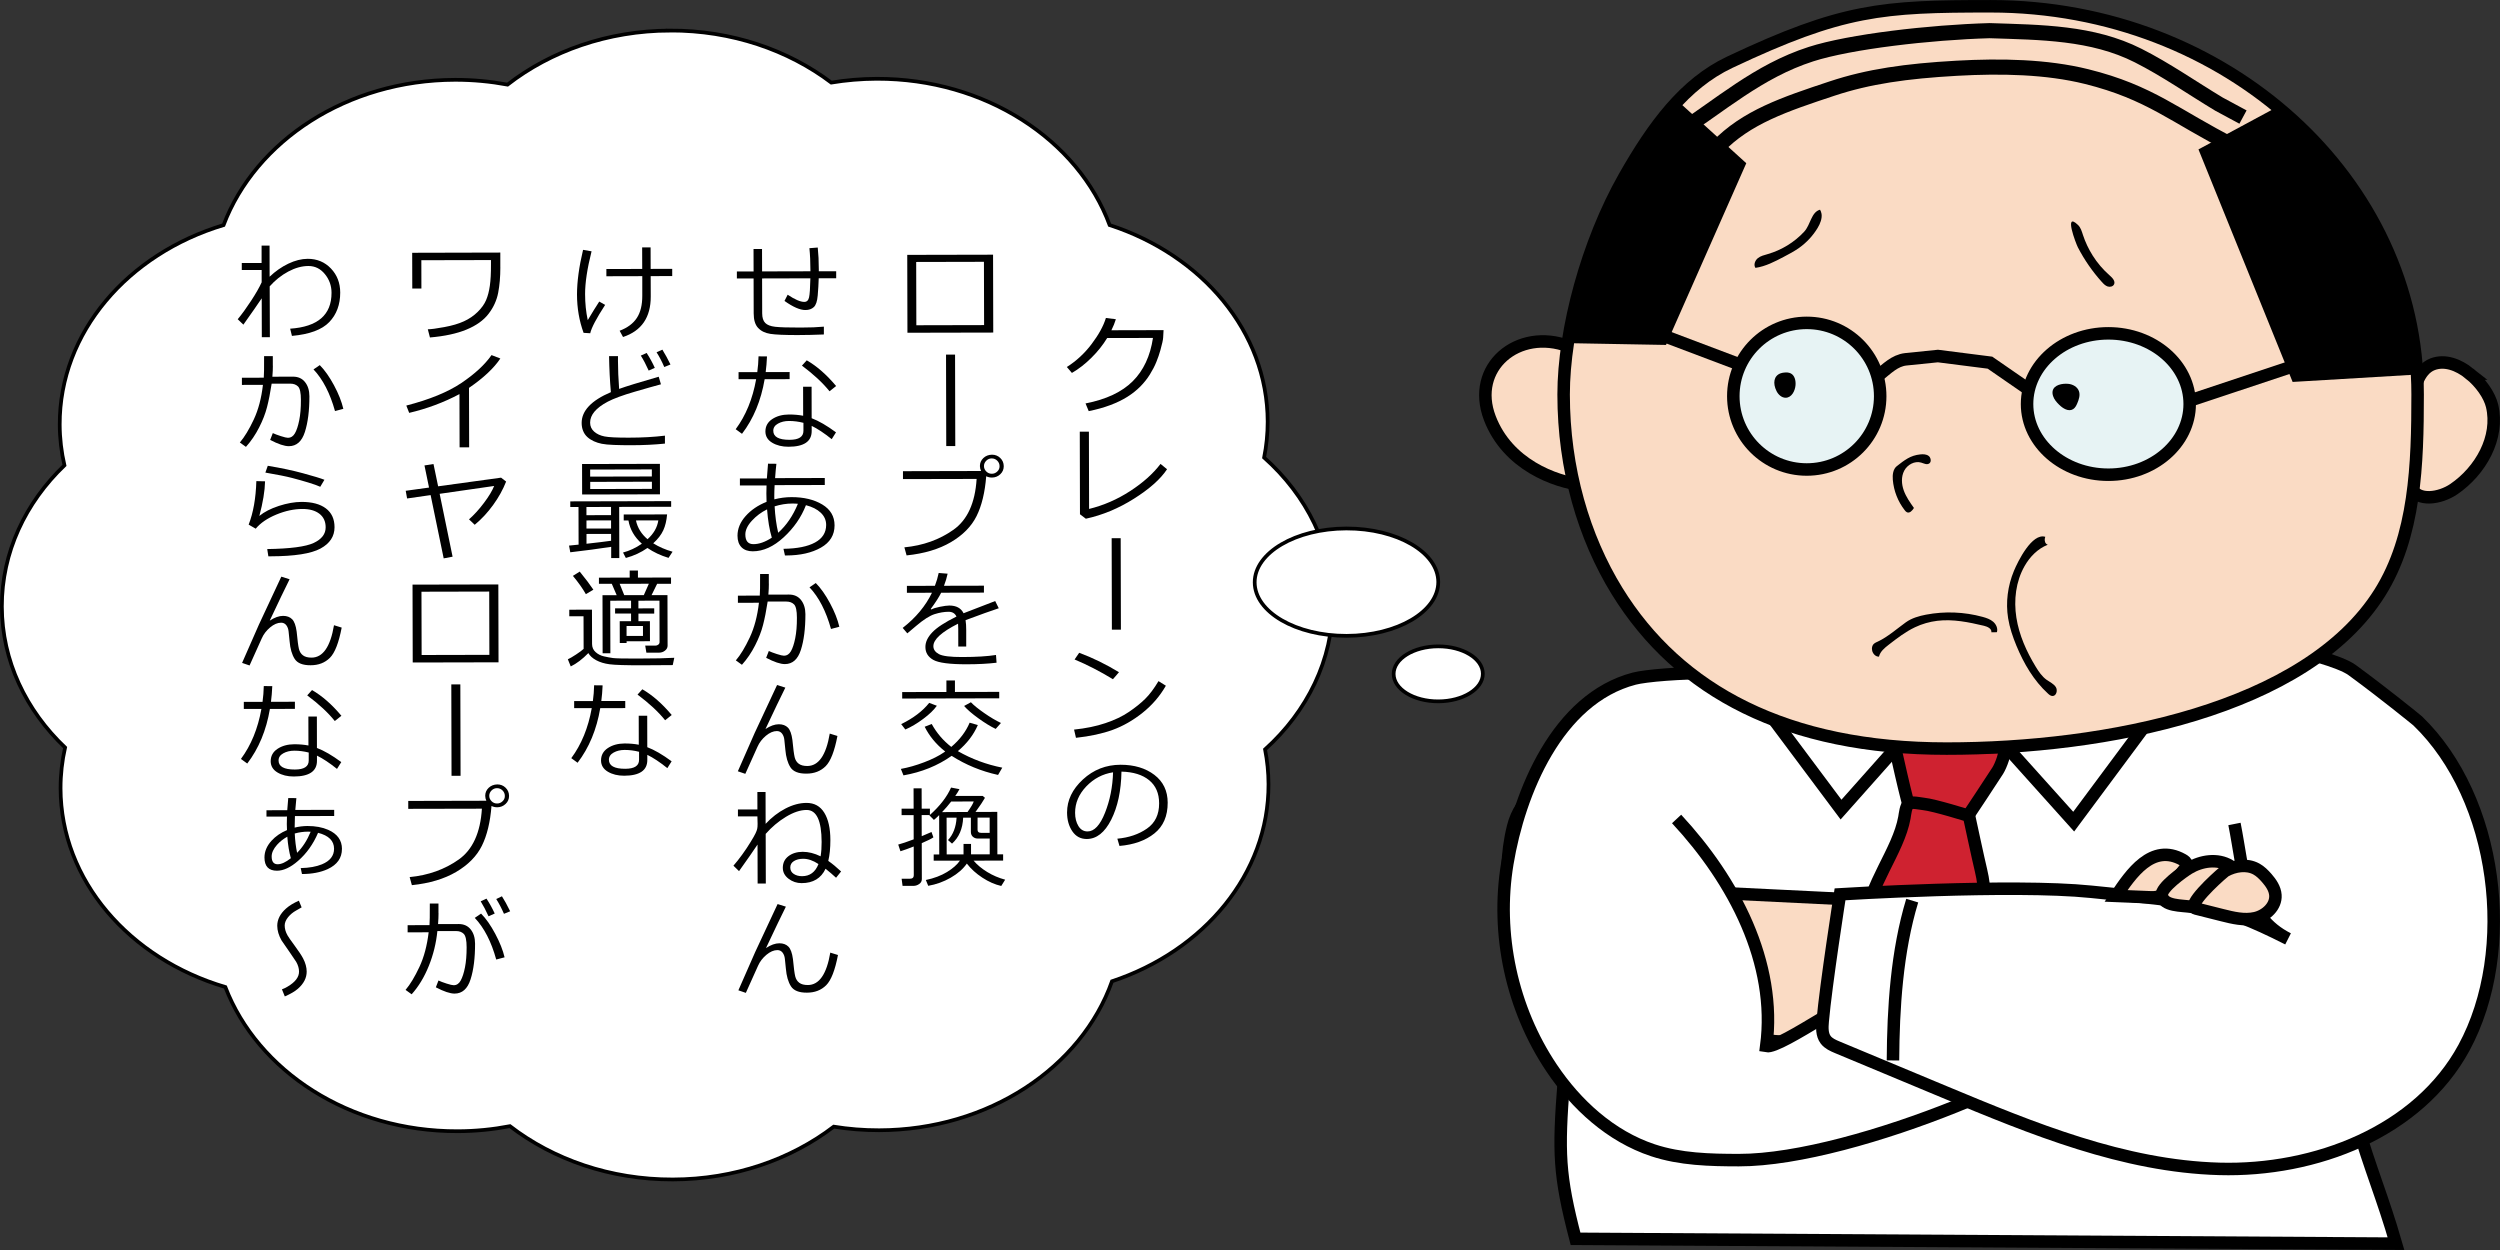 <?xml version="1.0" encoding="UTF-8"?>
<svg id="_レイヤー_2" data-name="レイヤー 2" xmlns="http://www.w3.org/2000/svg" viewBox="0 0 800 400">
  <rect x="0" y="0" width="800" height="400" fill="#333333" stroke="none"/>
  <defs>
    <style>
      .cls-1, .cls-2, .cls-3, .cls-4, .cls-5, .cls-6, .cls-7, .cls-8 {
        stroke: #000;
        stroke-miterlimit: 10;
      }

      .cls-1, .cls-2, .cls-4, .cls-5, .cls-7, .cls-8 {
        stroke-width: 4px;
      }

      .cls-1, .cls-2, .cls-6, .cls-9, .cls-7, .cls-8 {
        fill-rule: evenodd;
      }

      .cls-1, .cls-6 {
        fill: none;
      }

      .cls-2 {
        fill: #fadbc4;
      }

      .cls-3 {
        stroke-width: 1.19px;
      }

      .cls-3, .cls-7 {
        fill: #fff;
      }

      .cls-5 {
        fill: #e7f3f4;
      }

      .cls-6 {
        stroke-width: 4.84px;
      }

      .cls-8 {
        fill: #cf2230;
      }
    </style>
  </defs>
  <g id="_レイヤー_1-2" data-name="レイヤー 1">
    <g>
      <path class="cls-3" d="M214.43,9.77c19.75-.05,37.8,6.25,51.58,16.66,4.7-.78,9.55-1.2,14.52-1.22,34.89-.08,64.47,19.59,74.55,46.81,29.49,9.57,50.5,34.1,50.57,62.91,0,3.92-.39,7.76-1.13,11.49,13.55,12.09,21.91,28.53,21.96,46.68.04,18.11-8.21,34.57-21.66,46.71.7,3.62,1.09,7.33,1.1,11.12.07,28.75-20.74,53.33-50.08,63.08-9.77,27.53-39.42,47.59-74.52,47.67-4.96.01-9.81-.39-14.52-1.15-13.73,10.47-31.74,16.86-51.5,16.9-20.01.05-38.27-6.41-52.11-17.06-5.41,1.04-11.02,1.61-16.79,1.62-34.6.08-63.97-19.27-74.29-46.14-30.62-9.06-52.66-34.07-52.73-63.58-.01-4.47.5-8.84,1.45-13.06C8.3,227.29.64,211.48.6,194.11c-.04-17.37,7.54-33.22,20.02-45.2-.97-4.22-1.5-8.59-1.51-13.06-.07-29.51,21.85-54.62,52.43-63.82,10.19-26.92,39.47-46.41,74.07-46.49,5.77-.01,11.38.53,16.8,1.54,13.79-10.71,32.02-17.25,52.03-17.3Z"/>
      <ellipse class="cls-3" cx="430.88" cy="186.27" rx="29.37" ry="17.18" transform="translate(-.43 1) rotate(-.13)"/>
      <ellipse class="cls-3" cx="460.25" cy="215.6" rx="14.27" ry="8.8" transform="translate(-.5 1.08) rotate(-.13)"/>
      <g>
        <path d="M357.07,102.17c-.33,1.09-.8,2.26-1.42,3.51l16.69-.04-.13,2.38c-.03.68-.32,2.01-.87,3.99-.35,1.27-.79,2.54-1.31,3.82-.52,1.28-1.2,2.6-2.05,3.97-.85,1.37-1.87,2.66-3.06,3.87-1.2,1.21-2.59,2.32-4.18,3.32-1.59,1-3.43,1.89-5.53,2.67-2.09.78-4.36,1.41-6.82,1.9l-1.02-2.46c6.62-1.29,11.65-3.66,15.1-7.1,3.45-3.44,5.61-8.06,6.48-13.86l-14.66.03c-1.35,2.22-3.02,4.32-5.02,6.3-2,1.99-4.08,3.61-6.26,4.87l-1.62-1.9c3.03-1.92,5.68-4.37,7.93-7.35s3.78-5.76,4.57-8.34l3.17.4Z"/>
        <path d="M373.46,150.15c-2.11,3.18-5.65,6.32-10.6,9.44-4.95,3.12-10.08,5.25-15.39,6.4l-1.88-1.43-.06-26.42h2.92s.06,24.72.06,24.72c4.63-1.14,9.01-3.04,13.12-5.71,4.12-2.67,7.36-5.57,9.74-8.7l2.09,1.71Z"/>
        <path d="M358.62,172.23l.07,29.26h-2.89s-.07-29.26-.07-29.26h2.89Z"/>
        <path d="M373.09,219.41c-1.92,3.35-4.41,6.24-7.48,8.69-3.07,2.44-6.26,4.26-9.58,5.47-3.32,1.2-7.22,2.04-11.72,2.53l-.61-2.63c3.74-.39,7.09-1.07,10.04-2.07,2.96-.99,5.46-2.19,7.52-3.59,2.06-1.4,3.79-2.79,5.19-4.17,1.41-1.38,2.83-3.27,4.27-5.68l2.36,1.47ZM358.08,215.1l-1.94,2.25c-4.1-2.5-8.19-4.61-12.27-6.32l1.47-2.14c4.29,1.59,8.54,3.66,12.73,6.22Z"/>
        <path d="M358.23,270.69l-.68-2.31c3.69-.34,6.85-1.41,9.46-3.22,2.62-1.81,3.92-4.5,3.91-8.09,0-3.19-1.07-5.66-3.19-7.4-2.12-1.74-5.07-2.66-8.86-2.75-.11,6.14-1.21,11.26-3.28,15.38-2.08,4.11-4.69,6.17-7.83,6.18-1.95,0-3.49-.82-4.61-2.46-1.12-1.65-1.69-3.66-1.69-6.03,0-3.91,1.68-7.43,5.07-10.56,3.39-3.13,7.4-4.7,12.05-4.71,4.37,0,7.97,1.07,10.81,3.23,2.84,2.17,4.26,5.13,4.27,8.9.01,4.29-1.41,7.57-4.26,9.85-2.85,2.28-6.58,3.61-11.17,4ZM356.18,247.14c-3.33.51-6.18,2.01-8.57,4.51-2.39,2.5-3.58,5.32-3.58,8.45,0,1.67.36,3.08,1.06,4.23s1.68,1.73,2.93,1.73c2.14,0,4.01-2,5.59-5.99,1.58-3.99,2.44-8.3,2.57-12.94Z"/>
        <path d="M317.84,106.42l-27.46.06-.06-24.92,27.46-.06.06,24.92ZM314.91,104.03l-.05-20.25-21.68.05.05,20.25,21.68-.05Z"/>
        <path d="M305.62,113.48l.07,29.26h-2.89s-.07-29.26-.07-29.26h2.89Z"/>
        <path d="M315.59,152.39c-.41,5.19-1.44,9.44-3.09,12.76-1.65,3.31-4.39,6.09-8.21,8.34-3.83,2.25-8.55,3.66-14.18,4.24l-.71-2.58c6-.58,11.23-2.46,15.7-5.62,4.47-3.16,6.94-8.58,7.42-16.27l-23.57.05v-2.53s24.99-.06,24.99-.06c-.23-.47-.35-1-.37-1.59,0-1,.37-1.85,1.1-2.55.74-.7,1.66-1.06,2.76-1.08,1.03,0,1.91.34,2.64,1.04.73.69,1.11,1.57,1.13,2.63,0,1.02-.36,1.87-1.09,2.57s-1.62,1.06-2.66,1.08c-.69,0-1.31-.14-1.86-.42ZM317.38,151.6c.67,0,1.25-.24,1.74-.71.5-.47.75-1.04.74-1.71,0-.68-.25-1.27-.74-1.76-.49-.49-1.08-.73-1.77-.73-.67,0-1.24.24-1.74.73-.49.49-.74,1.06-.74,1.72,0,.66.25,1.24.74,1.73.49.49,1.07.73,1.75.73Z"/>
        <path d="M309.2,206.88h-2.55s-.01-5.61-.01-5.61c0-.66-.02-1.23-.06-1.69-5.27,2.65-7.9,5.04-7.9,7.19,0,1.07.6,1.92,1.78,2.55,1.18.63,3.67.94,7.47.93,4.51-.01,8.1-.23,10.79-.66l.18,2.48c-2.73.33-5.88.49-9.46.5-5.52.01-9.11-.46-10.79-1.41-1.68-.95-2.52-2.32-2.52-4.1-.02-1.59.72-3.16,2.2-4.71,1.48-1.56,4.06-3.24,7.74-5.05-.47-1.03-1.32-1.54-2.53-1.53-1.38,0-2.86.25-4.45.75-1.59.5-3.55,1.75-5.9,3.75l-2.85,2.4-1.48-1.74c4.19-3.25,7.31-7,9.37-11.25l-8.02.02v-2.22s8.96-.02,8.96-.02c.52-1.36.93-2.73,1.21-4.11l2.86.23c-.28,1.31-.67,2.6-1.16,3.87l12.78-.03v2.22s-13.69.03-13.69.03c-.64,1.31-1.75,3.05-3.34,5.21l.26.14c.45-.29,1.33-.57,2.65-.84,1.32-.27,2.33-.41,3.04-.41,2.22,0,3.75.82,4.56,2.47l10.12-3.91,1.14,2.31c-2.38.78-5.92,2.05-10.62,3.81.14.86.21,1.93.21,3.23v5.19Z"/>
        <path d="M312.91,232.01c-1.36,3.14-3.49,5.92-6.4,8.35,4.41,2.52,9.15,4.29,14.22,5.29l-1.35,2.33c-5.39-1.19-10.34-3.22-14.85-6.11-4.47,3.15-9.6,5.23-15.42,6.25l-.83-2.07c2.34-.42,4.81-1.12,7.42-2.11,2.61-.99,4.76-2.07,6.47-3.25l.29-.21c-2.88-2.27-5.07-4.92-6.56-7.92l2.25-.88c1.57,2.86,3.65,5.3,6.26,7.33,2.7-2.29,4.66-4.87,5.88-7.75l2.6.75ZM299.8,225.83c-.96,1.36-2.42,2.77-4.39,4.23-1.96,1.46-3.86,2.58-5.7,3.38l-1.33-1.72c3.89-1.91,6.88-4.18,8.96-6.8l2.45.92ZM319.75,223.46l-31.05.07v-2.07s14.15-.03,14.15-.03v-3.68s2.73,0,2.73,0v3.68s14.17-.03,14.17-.03v2.07ZM320.3,231.36l-1.68,1.89c-1.64-.78-3.48-1.91-5.52-3.38-2.04-1.47-3.57-2.79-4.59-3.96l2.18-1.19c.93.98,2.36,2.14,4.28,3.47,1.92,1.34,3.7,2.39,5.33,3.16Z"/>
        <path d="M309.4,276.33c-1.22,1.75-2.96,3.26-5.2,4.55-2.24,1.28-4.63,2.14-7.17,2.58l-.76-1.86c2.63-.55,4.87-1.4,6.75-2.54,1.87-1.14,3.26-2.36,4.16-3.66l-8.4.02v-2s1.78,0,1.78,0l-.03-12.58c-.68.67-1.24,1.18-1.68,1.53l-1.45-1.47.09-.07h-2.56s.02,6.75.02,6.75c1.5-.61,2.54-1.06,3.13-1.34l.61,1.71c-.64.45-1.88,1.06-3.73,1.86l.03,11.48c0,.67-.28,1.21-.86,1.6-.57.39-1.18.59-1.82.59h-3.49s-.3-2.28-.3-2.28h2.6c.86,0,1.29-.38,1.29-1.12l-.02-9.21c-1.8.71-3.21,1.22-4.25,1.53l-.71-2.14c1.08-.28,2.73-.83,4.95-1.67l-.02-7.75h-3.85s0-2.06,0-2.06h3.85s-.02-6.51-.02-6.51h2.58s.02,6.5.02,6.5h2.63s0,2.01,0,2.01c3.19-2.86,5.45-5.78,6.77-8.76l2.69.51c-.31.59-.75,1.32-1.34,2.18l8.76-.02.74.61c-.62,1.1-1.63,2.6-3.03,4.53l6.97-.03.03,13.59h1.84s0,2,0,2l-9.46.02c1.13,1.32,2.58,2.53,4.35,3.62,1.77,1.09,3.7,1.91,5.76,2.47l-1.25,2.01c-2.03-.46-4.05-1.35-6.06-2.67-2.01-1.32-3.65-2.81-4.93-4.47ZM301.45,259.88l8.17-.05c1.13-1.6,1.79-2.72,1.97-3.36l-7.21.02c-.83,1.07-1.81,2.21-2.93,3.4ZM308.33,273.39v-3.34s2.4,0,2.4,0v3.34s5.98-.01,5.98-.01v-5.05s-3.87,0-3.87,0c-.59,0-1.09-.19-1.52-.57s-.64-.9-.64-1.56v-4.55s-2.47,0-2.47,0c-.15,3.54-1.34,6.31-3.56,8.31l-1.29-1.14c1.65-1.76,2.57-4.15,2.75-7.16h-3.2s.03,11.75.03,11.75h5.39ZM316.69,266.51v-4.88s-3.87,0-3.87,0v3.94c.01.63.38.94,1.13.94h2.74Z"/>
        <path d="M263.65,107.03c-2.82.12-5.63.18-8.43.19-4.12,0-7.02-.12-8.7-.38-1.68-.26-2.99-.9-3.93-1.91-.94-1.01-1.41-2.55-1.41-4.64l-.03-11.19h-5.35s0-2.23,0-2.23h5.35s-.02-7.18-.02-7.18h2.72s.02,7.16.02,7.16l15.47-.04c0-2.89-.12-5.35-.33-7.39l2.67-.21c.22,2.09.34,4.43.34,7.02v.58s5.56-.01,5.56-.01v2.24s-5.59.01-5.59.01c-.05,1.79-.16,3.62-.32,5.49-.16,1.87-.58,3.11-1.25,3.73-.67.62-1.57.94-2.71.94-1.72,0-3.94-.97-6.67-2.91l1.01-1.99c2.31,1.54,4.08,2.3,5.32,2.3.8,0,1.31-.48,1.53-1.45.22-.96.35-3,.42-6.1l-15.45.04.03,11.16c0,1.41.33,2.44.98,3.09s1.7,1.05,3.16,1.22c1.46.17,4.19.26,8.19.25,2.95,0,5.42-.1,7.41-.29v2.52Z"/>
        <path d="M245.44,114.05c-.08,1.79-.22,3.46-.42,5.02l7.66-.02v2.28s-7.99.02-7.99.02c-1.17,6.85-3.58,12.67-7.25,17.47l-2.02-1.47c3.25-4.39,5.43-9.72,6.55-16h-5.63s0-2.26,0-2.26h5.99c.23-1.68.36-3.36.4-5.06l2.72.03ZM267.52,138.35l-1.37,2.18c-2.41-1.93-4.55-3.35-6.41-4.25v1.63c.01,3.35-2.46,5.04-7.42,5.05-2.04,0-3.78-.43-5.22-1.29-1.44-.86-2.16-2.06-2.17-3.59,0-1.68.72-3,2.18-3.97,1.46-.97,3.24-1.46,5.36-1.47,1.64,0,3.15.13,4.54.4l-.02-9.28h2.72s.02,10.07.02,10.07c2.28.86,4.88,2.37,7.79,4.52ZM257.09,135.3c-1.53-.39-3.06-.59-4.61-.59-1.34,0-2.52.28-3.52.84-1.01.56-1.51,1.32-1.51,2.29,0,1.94,1.74,2.91,5.22,2.9,2.96,0,4.44-.97,4.43-2.89v-2.55ZM267.56,123.53l-2.11,1.68c-2.13-2.66-5.07-5.4-8.83-8.21l1.54-1.7c3.23,1.86,6.36,4.61,9.4,8.23Z"/>
        <path d="M251.18,177.72l-.47-2.1c4.37-.06,7.74-.73,10.1-2.02,2.37-1.29,3.55-3.16,3.56-5.61,0-1.53-.58-2.84-1.74-3.93-1.15-1.09-2.73-1.89-4.73-2.4-1.5,3.87-3.88,7.3-7.12,10.28-3.24,2.98-6.53,4.47-9.88,4.48-1.56,0-2.76-.43-3.62-1.3-.85-.87-1.28-2.1-1.28-3.69,0-2.24.86-4.33,2.59-6.28,1.73-1.95,3.97-3.47,6.71-4.56-.04-.89-.06-1.77-.06-2.65,0-.89.01-1.76.05-2.6l-8.52.02v-2.24s8.63-.02,8.63-.02c.11-1.71.23-3.29.37-4.72l2.68.03c-.15,1.22-.29,2.75-.42,4.59l15.9-.04v2.24s-16.05.04-16.05.04c-.08,1.31-.11,2.51-.11,3.59l.02.96c1.8-.47,3.64-.71,5.52-.71,3.93,0,7.21.79,9.82,2.36,2.61,1.57,3.92,3.79,3.93,6.67,0,3.09-1.45,5.47-4.36,7.13-2.92,1.66-6.61,2.5-11.08,2.51h-.45ZM245.46,163c-1.83.89-3.45,2.1-4.85,3.62s-2.1,2.99-2.1,4.4c0,2.08.87,3.11,2.59,3.11,1.8,0,3.76-.69,5.88-2.07-.74-2.48-1.25-5.51-1.52-9.07ZM255.33,161.21c-.6-.06-1.19-.08-1.79-.08-1.9,0-3.79.31-5.66.9.16,3.07.54,5.89,1.14,8.45,2.63-2.36,4.74-5.45,6.31-9.27Z"/>
        <path d="M246.04,186.77c0,1.03-.05,2.2-.16,3.51l6.61-.02c1.63,0,2.91.57,3.83,1.73s1.4,2.67,1.41,4.54c0,4.61-.48,8.42-1.45,11.44-.97,3.02-2.67,4.53-5.12,4.54-1.42,0-3.42-.66-5.99-2.01l.85-2.18c.6.28,1.45.61,2.57.97,1.11.36,1.88.54,2.29.54.92,0,1.65-.48,2.21-1.43.55-.95,1.01-2.34,1.38-4.17.37-1.83.55-4.01.54-6.54,0-2.26-.31-3.69-.92-4.29-.61-.6-1.42-.9-2.45-.9h-5.99c-.45,2.93-.94,5.42-1.48,7.5-.53,2.08-1.38,4.26-2.54,6.54-1.16,2.28-2.56,4.35-4.21,6.19l-1.95-1.4c1.5-1.76,2.98-4.21,4.45-7.34,1.47-3.13,2.45-6.84,2.94-11.11l-6.73.02v-2.29s7-.02,7-.02c.08-.8.11-3.1.1-6.9h2.79s0,3.07,0,3.07ZM268.58,200.56l-2.66.71c-1.59-5.71-3.88-10.16-6.88-13.33l2.01-1.37c1.59,1.61,3.1,3.75,4.55,6.45s2.44,5.21,2.99,7.55Z"/>
        <path d="M251.3,220.06c-1.46,2.93-3.58,7.33-6.35,13.23,1.55-1.02,2.97-1.53,4.28-1.53,1.23,0,2.19.37,2.89,1.07s1.19,2.03,1.45,3.97c.26,2.76.5,4.59.72,5.5s.65,1.6,1.3,2.09c.65.49,1.56.73,2.73.73,3.64,0,6.04-3.47,7.2-10.37l2.46.76c-.93,4.86-2.19,8.09-3.77,9.67-1.59,1.58-3.64,2.38-6.16,2.38-2.53.02-4.24-.66-5.12-2.04-.88-1.38-1.42-3.25-1.62-5.63l-.32-3.13c-.08-.81-.33-1.48-.74-2.02-.41-.53-.97-.8-1.65-.8-1.15,0-2.32.51-3.52,1.51-1.2,1.01-2.09,2.17-2.67,3.49-.58,1.32-1.88,4.22-3.91,8.69l-2.39-.82,5.39-12.27,7.16-15.33,2.65.83Z"/>
        <path d="M242.39,270.29c-1.27,1.91-3.23,4.73-5.9,8.47l-1.79-1.74c.9-1.03,1.83-2.21,2.79-3.53s1.83-2.63,2.62-3.92c.79-1.28,1.34-2.23,1.63-2.84.29-.61.48-1.1.56-1.48.09-.38.13-.92.13-1.62,0-.59-.02-1.39-.06-2.38h-6.23s0-2.23,0-2.23h6.23s-.01-5.58-.01-5.58h2.62s.02,10.19.02,10.19c1.91-2.06,4.02-3.69,6.33-4.89,2.31-1.2,4.56-1.81,6.77-1.81,2.49,0,4.38,1.05,5.67,3.14,1.29,2.09,1.94,5,1.95,8.73,0,2.6-.22,4.83-.67,6.69,1.28.89,2.64,2.01,4.1,3.38l-1.61,2.01c-.97-.9-2.09-1.86-3.36-2.88-1.44,3.06-3.99,4.6-7.66,4.6-1.56,0-2.95-.46-4.18-1.4-1.22-.94-1.84-2.1-1.84-3.5,0-1.56.6-2.81,1.81-3.73,1.21-.92,2.73-1.38,4.56-1.39,1.86,0,3.76.48,5.72,1.44.23-1.38.34-2.91.33-4.59-.02-6.83-1.62-10.25-4.81-10.24-2.01,0-4.21.74-6.62,2.2-2.41,1.46-4.56,3.28-6.47,5.45l.04,15.88h-2.62s-.03-12.45-.03-12.45ZM261.9,276.49c-1.69-1.13-3.32-1.69-4.91-1.68-1.18,0-2.16.25-2.94.74-.78.49-1.17,1.17-1.16,2.06,0,.86.35,1.53,1.08,2.03.73.49,1.62.74,2.68.74,2.5,0,4.25-1.3,5.26-3.88Z"/>
        <path d="M251.47,290.15c-1.46,2.93-3.58,7.33-6.35,13.23,1.55-1.02,2.97-1.53,4.28-1.53,1.23,0,2.19.37,2.89,1.07s1.19,2.03,1.45,3.97c.26,2.76.5,4.59.72,5.5s.65,1.6,1.3,2.09c.65.49,1.56.73,2.73.73,3.64,0,6.04-3.47,7.2-10.37l2.46.76c-.93,4.86-2.19,8.09-3.77,9.67-1.59,1.58-3.64,2.38-6.16,2.38-2.53.02-4.24-.66-5.12-2.04-.88-1.38-1.42-3.25-1.62-5.63l-.32-3.13c-.08-.81-.33-1.48-.74-2.02-.41-.53-.97-.8-1.65-.8-1.15,0-2.32.51-3.52,1.51-1.2,1.01-2.09,2.17-2.67,3.49s-1.88,4.22-3.91,8.69l-2.39-.82,5.39-12.27,7.16-15.33,2.65.83Z"/>
        <path d="M193.65,97.56c-2.8,4.31-4.39,7.33-4.78,9.08l-2.12-.13c-1.4-3.83-2.1-7.91-2.11-12.25,0-4.08.64-8.85,1.94-14.31l2.72.47c-1.39,5.51-2.08,10.08-2.07,13.71,0,2.93.29,5.7.85,8.32,1.42-2.39,2.64-4.37,3.68-5.95l1.88,1.06ZM199.37,107.84l-1.09-2c2.51-.95,4.35-2.32,5.51-4.1,1.17-1.78,1.75-4.16,1.74-7.12v-6.25s-11.49.03-11.49.03v-2.31s11.47-.03,11.47-.03l-.02-6.9h2.7s.02,6.89.02,6.89l6.9-.02v2.31s-6.89.02-6.89.02l.02,6.52c.02,6.67-2.94,10.99-8.86,12.96Z"/>
        <path d="M212.78,141.95c-3.27.34-6.78.51-10.53.52-2.14,0-4.07-.02-5.77-.09-1.7-.06-3.01-.19-3.91-.37-.9-.18-1.75-.45-2.54-.81-.79-.36-1.49-.81-2.09-1.36-.6-.55-1.05-1.21-1.35-1.97-.31-.76-.46-1.6-.46-2.54,0-3.9,3.11-7.18,9.35-9.84-.32-3.6-.51-7.44-.58-11.52h2.86c-.01.48-.01,1-.01,1.55,0,2.67.13,5.65.37,8.93,2.22-.81,6.45-2.11,12.67-3.9l.71,2.43c-1.82.48-4.64,1.28-8.45,2.39-3.81,1.11-6.66,2.16-8.56,3.16-1.9,1-3.31,2.06-4.25,3.18-.94,1.12-1.41,2.3-1.4,3.55,0,1.14.43,2.09,1.28,2.85.85.76,1.96,1.28,3.33,1.55s3.97.4,7.8.39c4.24,0,8.09-.22,11.53-.64v2.53ZM209.54,117.71l-1.96.88c-.83-1.85-1.67-3.45-2.52-4.8l1.87-.84c1,1.54,1.87,3.13,2.61,4.77ZM214.55,116.64l-1.98.81c-.76-1.77-1.59-3.34-2.47-4.72l1.86-.84c.93,1.52,1.8,3.1,2.59,4.75Z"/>
        <path d="M195.56,174.99c-4.07.62-8.43,1.21-13.07,1.74l-.4-2.14,3.06-.31-.03-12.03h-2.63s0-1.81,0-1.81l32.28-.08v1.81s-16.63.04-16.63.04l.04,16.38h-2.6s0-3.6,0-3.6ZM186.28,158.24l-.02-9.75,24.91-.06.02,9.75-24.91.06ZM187.66,162.24v2.62s7.87-.02,7.87-.02v-2.62s-7.87.02-7.87.02ZM187.67,166.54v2.6s7.87-.02,7.87-.02v-2.6s-7.87.02-7.87.02ZM187.69,174c3.26-.36,5.88-.68,7.86-.96v-2.19s-7.87.02-7.87.02v3.13ZM188.86,152.52l19.73-.05v-2.26s-19.74.05-19.74.05v2.26ZM208.6,154.15l-19.73.05v2.29s19.74-.05,19.74-.05v-2.29ZM209.04,173.86c1.83,1.15,3.89,2.04,6.18,2.69l-1.29,1.97c-2.54-.77-4.79-1.83-6.75-3.17-2.02,1.42-4.32,2.49-6.91,3.2l-.9-1.74c2.07-.55,4.09-1.49,6.03-2.82-2.38-2.11-3.81-4.59-4.3-7.45h-1.51s0-1.9,0-1.9l13.88-.03c-.17,1.99-.57,3.68-1.22,5.09-.65,1.41-1.72,2.8-3.22,4.16ZM207.21,172.55c1.96-1.76,3.11-3.77,3.46-6.03l-7.17.02c.51,2.36,1.75,4.37,3.71,6.01Z"/>
        <path d="M215.28,212.83l-9.6.06c-5.38.01-8.91-.09-10.6-.32-1.69-.22-3.12-.66-4.3-1.3-1.18-.64-2.01-1.4-2.51-2.28-1.9,1.94-3.78,3.37-5.63,4.27l-.93-2.29c.63-.28,1.51-.79,2.65-1.54s1.94-1.35,2.4-1.79l-.03-10.44h-4.56s0-2.09,0-2.09l7.26-.02.03,10.97c0,1.07.38,1.95,1.14,2.62.76.68,1.65,1.13,2.67,1.36,1.02.23,1.98.41,2.87.53.89.12,3.49.18,7.79.17,5.55-.01,9.5-.1,11.84-.25l-.49,2.33ZM187.47,190.12c-1.01-1.79-2.39-3.74-4.14-5.84l2.18-1.37c1.81,2.21,3.26,4.14,4.37,5.79l-2.41,1.43ZM200.51,205.18v.57s-2.18,0-2.18,0l-.02-6.97h3.63s0-2.44,0-2.44h-5.11s0-1.67,0-1.67h5.11s0-2.46,0-2.46l-6.66.02.04,16.81h-2.48s-.04-18.58-.04-18.58h4.54s-1.57-3.65-1.57-3.65h-4.11s0-1.96,0-1.96l9.84-.02v-2.26s2.64,0,2.64,0v2.26s10.59-.02,10.59-.02v2s-4.45.01-4.45.01l-1.78,3.62h5.09s.04,16.18.04,16.18c0,.6-.27,1.13-.82,1.57-.55.44-1.19.66-1.91.66h-4.06s-.37-2.25-.37-2.25h3.27c.36,0,.66-.11.93-.33.26-.21.39-.48.39-.8l-.03-13.26-6.74.02v2.45s5.06-.01,5.06-.01v1.68s-5.05.01-5.05.01v2.43s3.67,0,3.67,0l.02,6.4-7.45.02ZM199.76,190.45h6.26s1.61-3.65,1.61-3.65l-9.34.02,1.47,3.63ZM205.75,200.31h-5.25s0,3.18,0,3.18h5.25s0-3.18,0-3.18Z"/>
        <path d="M192.84,219.32c-.08,1.79-.22,3.46-.42,5.01l7.66-.02v2.28s-8,.02-8,.02c-1.16,6.85-3.58,12.67-7.25,17.47l-2.02-1.47c3.25-4.39,5.43-9.72,6.55-16h-5.63s0-2.26,0-2.26h5.99c.23-1.68.36-3.36.4-5.06l2.72.03ZM214.92,243.62l-1.37,2.18c-2.41-1.93-4.55-3.35-6.41-4.25v1.63c.01,3.35-2.46,5.04-7.42,5.05-2.04,0-3.78-.43-5.22-1.29-1.44-.86-2.16-2.06-2.17-3.59,0-1.68.72-3,2.18-3.97,1.46-.97,3.25-1.46,5.36-1.47,1.64,0,3.15.13,4.54.4l-.02-9.28h2.72s.02,10.07.02,10.07c2.28.86,4.88,2.37,7.79,4.52ZM204.49,240.57c-1.53-.4-3.06-.59-4.61-.59-1.34,0-2.52.28-3.52.84-1.01.56-1.51,1.32-1.51,2.29,0,1.94,1.74,2.91,5.22,2.9,2.96,0,4.44-.97,4.43-2.88v-2.55ZM214.95,228.8l-2.11,1.68c-2.13-2.66-5.07-5.4-8.83-8.21l1.54-1.7c3.23,1.86,6.36,4.61,9.4,8.23Z"/>
        <path d="M160.11,85.55c0,3.01-.23,5.74-.7,8.17-.48,2.44-1.51,4.68-3.1,6.74-1.59,2.06-3.94,3.73-7.04,5.01-3.11,1.28-7,2.12-11.69,2.52l-.68-2.62c1.01,0,2.77-.24,5.27-.7,2.5-.46,4.6-1.08,6.28-1.85,1.68-.77,3.15-1.77,4.4-3,1.25-1.23,2.15-2.49,2.7-3.78.55-1.29.95-2.82,1.2-4.6.25-1.77.37-4.02.36-6.73v-1.49s-22.28.05-22.28.05l.02,9.05h-2.92s-.03-11.43-.03-11.43l28.2-.07v4.71Z"/>
        <path d="M150.13,143.15h-3.06s-.04-17.04-.04-17.04c-5.03,2.67-10.39,4.67-16.09,6.01l-.92-2.34c7.44-1.92,13.31-4.33,17.6-7.21,4.29-2.89,7.52-5.86,9.67-8.94l2.82,1.09c-2.08,3.11-5.42,6.24-10.03,9.4l.05,19.03Z"/>
        <path d="M144.83,178.14l-2.85.54-4.18-20.25-7.53,1.08-.44-2.46,7.46-1.03-1.46-7.08,2.89-.45,1.48,7.13,20.14-2.77,1.62,1.25c-1.01,2.56-2.39,5.05-4.14,7.47s-3.71,4.54-5.91,6.36l-1.83-1.74c1.64-1.44,3.24-3.2,4.8-5.28,1.56-2.08,2.64-3.88,3.25-5.4l-17.44,2.51,4.14,20.13Z"/>
        <path d="M159.53,211.94l-27.46.06-.06-24.92,27.46-.06.06,24.92ZM156.6,209.55l-.05-20.25-21.68.05.05,20.25,21.68-.05Z"/>
        <path d="M147.31,219l.07,29.26h-2.89s-.07-29.26-.07-29.26h2.89Z"/>
        <path d="M157.28,257.91c-.41,5.19-1.44,9.44-3.09,12.76-1.65,3.31-4.39,6.09-8.21,8.34-3.83,2.25-8.55,3.66-14.18,4.24l-.71-2.58c6-.58,11.23-2.46,15.7-5.62,4.47-3.16,6.94-8.58,7.42-16.27l-23.57.05v-2.53s24.99-.06,24.99-.06c-.23-.47-.35-1-.36-1.59,0-1,.37-1.85,1.1-2.55.74-.7,1.66-1.06,2.76-1.09,1.03,0,1.91.34,2.64,1.04.73.69,1.11,1.57,1.13,2.63,0,1.02-.36,1.87-1.1,2.57s-1.62,1.06-2.66,1.08c-.69,0-1.31-.14-1.86-.42ZM159.07,257.12c.67,0,1.25-.24,1.74-.71.5-.47.75-1.04.74-1.71,0-.68-.25-1.27-.74-1.76-.49-.49-1.08-.73-1.77-.73-.67,0-1.24.24-1.74.73-.49.49-.74,1.06-.74,1.72,0,.66.25,1.24.74,1.73.49.49,1.07.73,1.75.73Z"/>
        <path d="M140.33,292.2c0,1.03-.05,2.2-.15,3.51l6.61-.02c1.63,0,2.91.57,3.83,1.73.93,1.16,1.39,2.67,1.4,4.54.01,4.6-.47,8.41-1.44,11.44-.97,3.03-2.67,4.54-5.12,4.55-1.42,0-3.42-.66-5.99-2.01l.84-2.18c.62.3,1.48.62,2.59.98,1.11.36,1.87.53,2.28.53.94,0,1.69-.49,2.24-1.49.55-1,1.01-2.4,1.37-4.21.36-1.81.53-3.96.53-6.44,0-2.27-.32-3.7-.93-4.3-.61-.6-1.43-.9-2.44-.89h-5.99c-.39,3.89-1.31,7.62-2.75,11.18-1.44,3.56-3.27,6.58-5.48,9.05l-1.95-1.4c1.49-1.76,2.96-4.21,4.43-7.34,1.47-3.13,2.45-6.84,2.96-11.1l-6.73.02v-2.29s7-.02,7-.02c.08-.8.11-3.1.1-6.9h2.77s0,3.07,0,3.07ZM161.47,306.34l-2.68.71c-1.57-5.71-3.86-10.16-6.86-13.33l2.01-1.37c1.58,1.59,3.09,3.75,4.54,6.47s2.45,5.23,2.99,7.53ZM158.31,292.33l-1.98.88c-.83-1.84-1.67-3.43-2.51-4.79l1.86-.86c1,1.54,1.88,3.13,2.63,4.77ZM163.25,291.61l-1.98.81c-.77-1.77-1.6-3.35-2.47-4.73l1.82-.88c.79,1.22,1.67,2.82,2.63,4.8Z"/>
        <path d="M83.74,95.47c-1.27,1.9-3.22,4.7-5.86,8.42l-1.81-1.74c1.34-1.61,2.76-3.57,4.27-5.88,1.51-2.31,2.64-4.28,3.39-5.93v-3.95s-6.36.02-6.36.02v-2.24s6.34-.02,6.34-.02v-5.56s2.55,0,2.55,0l.02,9.96c1.83-1.75,3.82-3.14,5.97-4.17s4.22-1.55,6.22-1.56c2.99,0,5.47,1.04,7.44,3.11,1.97,2.07,2.95,4.63,2.96,7.69,0,3.86-1.17,7.01-3.51,9.45-2.34,2.44-6.32,3.91-11.94,4.42l-.57-2.31c8.84-.6,13.25-4.43,13.24-11.48,0-2.26-.71-4.25-2.12-5.98-1.41-1.73-3.16-2.6-5.26-2.6-2.11,0-4.27.6-6.49,1.79-2.22,1.19-4.19,2.77-5.92,4.72l.06,16.27h-2.58s-.03-12.4-.03-12.4Z"/>
        <path d="M87.32,117.04c0,1.03-.05,2.2-.16,3.51l6.61-.02c1.63,0,2.91.57,3.83,1.73.93,1.16,1.4,2.67,1.41,4.54,0,4.61-.48,8.42-1.45,11.44-.97,3.02-2.67,4.53-5.12,4.54-1.42,0-3.42-.66-5.99-2.01l.85-2.18c.6.28,1.45.61,2.57.97,1.11.36,1.88.54,2.29.54.92,0,1.65-.48,2.21-1.43.55-.95,1.01-2.34,1.38-4.17.37-1.83.55-4.01.54-6.54,0-2.26-.31-3.69-.92-4.29s-1.42-.9-2.45-.9h-5.99c-.45,2.93-.94,5.42-1.48,7.5-.53,2.08-1.38,4.26-2.54,6.54-1.16,2.28-2.56,4.35-4.21,6.19l-1.95-1.4c1.5-1.76,2.98-4.21,4.45-7.34,1.47-3.13,2.45-6.84,2.94-11.11l-6.73.02v-2.29s7-.02,7-.02c.08-.8.11-3.1.1-6.9h2.79s0,3.07,0,3.07ZM109.86,130.83l-2.66.71c-1.59-5.71-3.88-10.16-6.88-13.33l2.01-1.37c1.59,1.61,3.1,3.76,4.55,6.45,1.45,2.7,2.44,5.21,2.99,7.55Z"/>
        <path d="M85.88,178.04l-.37-2.34c7.36-.11,12.32-.76,14.88-1.96,2.55-1.2,3.83-2.86,3.82-5,0-1.88-.68-3.33-2.01-4.35-1.34-1.02-3.14-1.52-5.4-1.52-2.71,0-5.5.6-8.38,1.79-2.88,1.19-5.08,2.7-6.59,4.52l-2.26-1.3c1.48-3.81,2.3-8.45,2.46-13.92l2.79.06c-.07,3.08-.68,6.77-1.83,11.08,1.57-1.29,3.65-2.36,6.25-3.21,2.6-.84,5.02-1.27,7.27-1.28,3.33,0,5.91.68,7.76,2.07s2.78,3.4,2.78,6.03c0,2.92-1.49,5.2-4.5,6.83-3.01,1.63-8.31,2.46-15.9,2.48h-.77ZM103.82,153.52l-1.34,2.25c-.84-.39-2.1-.84-3.78-1.35s-3.44-1.01-5.29-1.49c-1.84-.48-4.67-1.05-8.49-1.7l.77-2.18c4.18.69,7.93,1.48,11.26,2.39,3.33.9,5.62,1.6,6.87,2.09Z"/>
        <path d="M92.66,185.38c-1.46,2.92-3.58,7.33-6.35,13.23,1.55-1.02,2.97-1.53,4.28-1.53,1.23,0,2.19.37,2.89,1.07s1.19,2.03,1.45,3.97c.26,2.76.5,4.59.72,5.5s.65,1.6,1.3,2.09c.65.49,1.56.73,2.73.73,3.64,0,6.04-3.47,7.2-10.37l2.46.76c-.93,4.86-2.19,8.09-3.77,9.67-1.59,1.58-3.64,2.38-6.16,2.38-2.53.02-4.24-.66-5.12-2.04-.88-1.38-1.42-3.25-1.62-5.63l-.32-3.13c-.08-.81-.33-1.48-.74-2.02-.41-.53-.97-.8-1.65-.8-1.15,0-2.32.51-3.52,1.51-1.2,1.01-2.09,2.17-2.67,3.49-.58,1.32-1.88,4.22-3.91,8.69l-2.39-.82,5.39-12.27,7.16-15.33,2.65.83Z"/>
        <path d="M87.13,219.57c-.08,1.79-.22,3.46-.42,5.01l7.66-.02v2.28s-8,.02-8,.02c-1.16,6.85-3.58,12.67-7.25,17.47l-2.02-1.47c3.25-4.39,5.43-9.72,6.55-16h-5.63s0-2.26,0-2.26h5.99c.23-1.68.36-3.36.4-5.06l2.72.03ZM109.21,243.87l-1.37,2.18c-2.41-1.93-4.55-3.35-6.41-4.25v1.63c.01,3.35-2.46,5.04-7.42,5.05-2.04,0-3.78-.43-5.22-1.29-1.44-.86-2.16-2.06-2.17-3.59,0-1.68.72-3,2.18-3.97,1.46-.97,3.25-1.46,5.36-1.47,1.64,0,3.15.13,4.54.4l-.02-9.28h2.72s.02,10.07.02,10.07c2.28.86,4.88,2.37,7.79,4.52ZM98.78,240.81c-1.53-.39-3.06-.59-4.61-.59-1.34,0-2.52.28-3.52.84-1.01.56-1.51,1.32-1.51,2.29,0,1.94,1.74,2.91,5.22,2.9,2.96,0,4.44-.97,4.43-2.89v-2.55ZM109.25,229.05l-2.11,1.68c-2.13-2.66-5.07-5.4-8.83-8.21l1.54-1.7c3.23,1.86,6.36,4.61,9.4,8.23Z"/>
        <path d="M109.42,271.66c0,2.89-1.51,5.03-4.54,6.45-2.27,1.04-5.02,1.57-8.25,1.58l-.4-1.9c2.73-.06,4.99-.47,6.79-1.21,2.59-1.07,3.88-2.73,3.88-4.97,0-2.54-1.71-4.25-5.12-5.11-1.55,3.62-3.68,6.62-6.4,8.98-2.39,2.09-4.64,3.14-6.75,3.15-2.66,0-3.99-1.4-4-4.22,0-1.93.75-3.72,2.26-5.38,1.3-1.43,2.95-2.56,4.95-3.4-.04-.57-.05-1.2-.06-1.9,0-.7.01-1.51.05-2.43l-6.56.02v-2.04s6.65-.02,6.65-.02c.04-.87.15-2.16.32-3.89l2.6.03c-.11.96-.22,2.22-.34,3.78l12.44-.03v1.97s-12.56.03-12.56.03c-.02.89-.05,2.12-.09,3.68,1.34-.33,2.71-.5,4.09-.51,2.56,0,4.77.4,6.63,1.22,2.94,1.29,4.41,3.33,4.42,6.12ZM91.94,267.74c-1.26.69-2.36,1.56-3.3,2.61-1.14,1.29-1.71,2.53-1.71,3.72,0,1.67.65,2.5,1.95,2.49,1.16,0,2.56-.64,4.19-1.93-.55-1.96-.93-4.26-1.13-6.89ZM99.41,266.16c-.32-.02-.63-.03-.91-.03-1.39,0-2.78.2-4.18.59.1,2.24.35,4.29.75,6.18,1.77-1.76,3.22-4.01,4.34-6.74Z"/>
        <path d="M98.14,310.9c0,2.02-.93,3.85-2.81,5.5-.95.84-2.35,1.65-4.19,2.46l-.92-2.27c.62-.23,1.23-.52,1.82-.88,2.44-1.44,3.66-3.04,3.65-4.8,0-1-.3-2.04-.9-3.11-.16-.28-.85-1.3-2.07-3.06-1.68-2.41-2.55-3.67-2.61-3.78-.92-1.61-1.38-3.17-1.39-4.7,0-2.02.93-3.86,2.81-5.53,1.05-.94,2.42-1.77,4.11-2.51l.88,2.14c-.38.22-.96.55-1.75,1-1.03.57-1.88,1.28-2.56,2.11-.74.91-1.11,1.81-1.11,2.69,0,1.03.3,2.08.9,3.15.3.54,1.03,1.59,2.19,3.16,1.37,1.86,2.3,3.26,2.8,4.22.76,1.45,1.14,2.86,1.15,4.22Z"/>
      </g>
    </g>
    <g>
      <path class="cls-7" d="M580.04,206.3c-14.31.74-7.82-4.96-21.88-2.86-7.3,1.09-21.11,29.06-27.39,32.92-16.02,9.86-41.86,9.29-46.59,28.22-4.29,17.15-.18,35.37,4.14,49.86,3.24,10.87,12.96,20.5,12.08,31.81-1.76,22.56-1.55,29.76,3.77,50.17,87.52.52,175.03,1.03,262.55,1.55-4.18-14.56-8.36-24.15-12.54-38.71,11.1-9.15,22.56-18.75,28.54-31.82,9.76-21.34,2.59-46.57-7.97-67.53-4.11-8.16-8.79-16.17-15.33-22.55-12.66-12.37-30.69-7.97-48.04-11.5-6.88-1.4-13.85-27.54-20.82-28.69-36.27-5.95-73.64,7.21-110.5,9.12Z"/>
      <path class="cls-8" d="M627.3,238.84c-5.23-.43-21.55-2.63-21.55-2.63,0,0,5.04,23.17,5.67,23.15,2.19-.08,15.13,2.01,15.13,2.01l3.39-.58s7.92-11.9,9.35-14.19c.96-1.53,2.71-5.91,2.05-7.59-4.54.06-9.52.2-14.05-.16Z"/>
      <path class="cls-8" d="M630.08,261.09s-11.09-3.5-14.59-3.84c-1.14-.11-3.7-.76-4.65-.08-1.01.72-1.23,3.35-1.43,4.46-1.95,10.82-11.56,21.76-12.04,32.74,10.03,1.14,28.46,2.29,38.5,3.43-.65-6.43-.49-13.36-1.95-19.29-.76-3.08-3.83-17.41-3.83-17.41Z"/>
      <polygon class="cls-2" points="594.12 287.88 540.12 285.25 555.4 332.19 589.65 334.9 594.12 287.88"/>
      <path class="cls-7" d="M578.44,220.22c-11.14-7.07-48.46-4.89-55.48-3.06-24.64,6.42-36.84,36.52-40.61,59.15-3.75,22.54,1.42,46.45,14.16,65.44,7.89,11.77,18.95,21.86,32.41,26.33,8.8,2.92,18.23,3.15,27.51,3.16,37.69.04,110.42-32.11,110.09-41.31-.26-7.32-59.96-10.87-65.43-12.72-4.47-1.51-31.25,18.45-35.89,17.55,3.52-26.68-10.35-52.97-28.69-72.69"/>
      <path class="cls-7" d="M715.03,263.67c3.11,15.65,2.91,29.54,17.15,36.77-23.35-11.85-30.55-11.74-62.99-15.07-25.39-2.61-80.38.81-80.38.81,0,0-4.55,29.06-5.55,40.61-.18,2.05-.28,4.3.96,5.94.91,1.2,2.37,1.84,3.76,2.42,11.38,4.75,22.76,9.49,34.15,14.24,28.3,11.8,57.4,23.79,88.06,24.65,30.66.86,63.67-11.85,78.28-38.77,16.95-31.25,10.82-79.86-14.82-104.59-.18-.17-10.7-8.75-20.97-16.26-7.61-5.57-48.01-12.63-51.04-13.17"/>
      <path class="cls-2" d="M696.05,281.8c.98-1.21,1.97-2.42,2.95-3.63.38-.47.79-1.01.72-1.62-.08-.65-.68-1.1-1.25-1.42-9.85-5.53-16.64,4.62-21.32,11.56,3.47.14,6.94.29,10.41.43,1.16.05,2.35.09,3.43-.32,1.42-.54,2.44-1.76,3.39-2.94.56-.69,1.12-1.38,1.68-2.07Z"/>
      <path class="cls-2" d="M714.5,277.98c-.16-.39-.56-.71-.94-.94-3.94-2.39-9.18-1.59-13.12.79-1.79,1.08-8.96,6.18-8.66,8.61.46,3.62,6.26,3.23,9.64,3.77.7.11,1.44.22,2.12,0,.69-.24,1.22-.79,1.71-1.32,2.9-3.13,5.81-6.26,8.71-9.39.29-.31.59-.65.61-1.07,0-.15-.02-.29-.07-.43Z"/>
      <path class="cls-2" d="M711.5,279.14c-2.46,2.05-12,10.79-8.78,11.6,2.79.7,5.59,1.41,8.38,2.11,3.46.87,7.07,1.75,10.55.96s6.73-3.82,6.48-7.37c-.14-2.07-1.4-3.9-2.77-5.47-.98-1.12-2.05-2.19-3.35-2.9-3.05-1.66-6.94-1.06-9.97.64-.07.04-.26.18-.54.42Z"/>
      <polygon class="cls-7" points="634.81 230.89 663.58 262.93 687.39 230.89 665.71 214.76 644.18 214.76 634.81 230.89"/>
      <polygon class="cls-7" points="612.42 230.62 609.97 235.62 589.13 259.07 561.78 222.47 569.22 213.52 612.42 230.62"/>
      <g>
        <path class="cls-2" d="M790.26,119.55c-3.58-2.86-7.94-4.49-11.84-2.99-9.27,3.57-6.61,25.22-7.39,34.3-.15,1.71-.28,3.5.42,5.06,2.13,4.8,9.42,3.57,13.76.61,8.59-5.86,14.65-16.52,12.26-26.64-.8-3.37-3.62-7.47-7.22-10.34Z"/>
        <path class="cls-2" d="M505.9,137.71c-.44-7.74-.87-15.47-1.31-23.21-.04-.78-.1-1.6-.53-2.26-.48-.74-1.33-1.13-2.15-1.44-16.06-6.07-31.45,6.66-25.15,23.04,5.69,14.79,20.76,20.34,29.6,21.35-.16-2.75-.31-14.72-.47-17.47Z"/>
        <path class="cls-2" d="M773.64,126.23c0,22.38-.72,45.33-12.11,63.46-23.53,37.47-87.78,49.86-138.63,49.86s-85.55-18.17-105.44-50.41c-10.61-17.21-17.1-39.03-17.1-62.9,0-20.78,7.58-48.73,19.42-69.59,9.28-16.35,19.27-29.9,33.71-36.72,36.1-17.06,48.82-17.92,83.51-17.92,75.46,0,136.64,55.62,136.64,124.23Z"/>
        <path class="cls-9" d="M582.89,68.39c.24,1.51-.43,3.2-1.26,4.57-1.51,2.49-3.53,4.66-5.9,6.35-1.56,1.11-3.26,2-4.95,2.89-2.87,1.51-5.82,3.05-9.04,3.52-.65-.96-.15-2.35.75-3.09s2.09-1,3.21-1.33c4.42-1.28,8.49-3.77,11.62-7.14,2.11-2.27,2.22-6.26,5.09-7.06.25.41.4.84.47,1.29Z"/>
        <path class="cls-9" d="M669.6,81.69c1.52,2.42,3.39,4.62,5.55,6.5.85.74,1.84,1.81,1.34,2.82-.35.7-1.31.91-2.05.66s-1.31-.84-1.84-1.43c-3.02-3.35-5.61-7.09-7.68-11.09-.6-1.15-4.64-11.66.04-7.16.88.84,1.22,2.08,1.6,3.24.75,2.27,1.78,4.44,3.05,6.46Z"/>
        <path class="cls-9" d="M617.68,147.95c-.09.16-.22.3-.39.4-.75.45-1.68-.07-2.52-.32-2.08-.62-4.41.67-5.42,2.59-1.01,1.92-.88,4.28-.15,6.32.73,2.04,2,3.84,3.26,5.61-.5.82-1.35,1.77-2.23,1.38-.29-.13-.5-.38-.7-.63-2.19-2.79-3.54-6.23-3.83-9.77-.13-1.59.05-3.42,1.32-4.4,2.42-1.87,4.25-3.39,7.45-3.72.95-.1,1.99-.08,2.73.51.59.47.82,1.41.48,2.02Z"/>
        <path class="cls-9" d="M654.43,173.46c.14.38.41.69.85.86-3.2,1.25-5.74,3.86-7.43,6.85-2.8,4.93-3.49,10.87-2.61,16.47s3.24,10.87,6.19,15.71c.96,1.58,2.02,3.15,3.53,4.22,1.02.73,2.25,1.25,2.91,2.31s.14,2.9-1.11,2.84c-.55-.02-1.01-.4-1.41-.77-4.56-4.16-7.74-9.63-10.1-15.33-1.17-2.83-2.16-5.75-2.65-8.77-.83-5.1-.12-10.41,1.86-15.17,1.26-3.04,5.78-12.23,10.03-10.9-.2.52-.25,1.15-.05,1.68Z"/>
        <path class="cls-9" d="M599.1,208.2c-.2-.79-.06-1.65.57-2.2.38-.33.86-.53,1.32-.74,3.08-1.45,6.13-4.14,8.88-6.12,1.89-1.36,4.18-2.01,6.46-2.45,5.98-1.14,12.23-.9,18.1.71,1.21.33,2.44.74,3.39,1.56s1.56,2.15,1.19,3.35c-.59,0-1.18.01-1.77.02.17-1.15-1.24-1.81-2.37-2.08-4.9-1.16-9.95-2.2-14.95-1.59-2.46.3-4.88.99-7.12,2.06-3.06,1.45-5.76,3.54-8.43,5.61-1.32,1.02-2.72,2.17-3.1,3.8-1.08.03-1.92-.88-2.18-1.91Z"/>
        <ellipse class="cls-5" cx="674.68" cy="129.29" rx="26.02" ry="22.62"/>
        <ellipse class="cls-5" cx="578.16" cy="126.78" rx="23.5" ry="23.46"/>
        <path class="cls-9" d="M728.78,34.19l-25.27,13.62,30.13,74.41,39.82-2.37c-1.89-33.92-18.75-64.26-44.69-85.65Z"/>
        <path class="cls-9" d="M501.69,109.81l31.43.57,25.69-58.15-20.8-18.89c-6.69,6.51-12.91,13.92-18.24,23.3-8.93,15.73-15.43,35.49-18.09,53.17Z"/>
        <path class="cls-6" d="M549.55,47.12c9.27-9.66,21.5-13.74,36.73-18.79,11.63-3.86,23.69-5.58,39.86-6.49,14.25-.8,28.8-.5,41.54,2.66,20.44,5.07,28.25,12.67,46.8,22.07"/>
        <path class="cls-6" d="M535.76,43.27c14.73-9.52,26.83-20.5,43.73-25.94,12.52-4.03,38.08-6.98,57.19-7.52,16.32.55,32.85.55,47.51,7.96,8.91,4.5,17.34,10.41,25.9,15.56l7.67,4.13"/>
        <path class="cls-9" d="M569.84,119.45c.3-.11.64-.18,1.02-.22.75-.09,1.54-.08,2.21.27,1.26.67,1.61,2.33,1.5,3.75-.15,1.86-1.26,3.99-3.12,4.03-1.29.03-2.4-.99-2.97-2.15-1.22-2.45-.91-4.9,1.37-5.69Z"/>
        <path class="cls-9" d="M660.31,122.83c.52-.05,1.05-.05,1.55,0,1.43.14,2.88.94,3.38,2.29.48,1.28.02,2.7-.52,3.96-.31.71-.67,1.44-1.32,1.85-1.45.91-3.29-.23-4.5-1.44-.8-.79-1.57-1.67-1.91-2.74-.84-2.6,1.19-3.71,3.33-3.92Z"/>
        <line class="cls-4" x1="748.09" y1="112.43" x2="701.63" y2="127.89"/>
        <line class="cls-4" x1="522.5" y1="103.72" x2="557.74" y2="117.03"/>
        <path class="cls-1" d="M601.09,120.16c2.65-2.08,5.2-4.79,8.74-5.18,3.43-.38,6.87-.7,10.3-1.05l16.66,2.12,11.56,7.99"/>
      </g>
      <path class="cls-7" d="M611.91,288.2c-4.93,16.26-6.06,34.31-6.16,51.14"/>
    </g>
  </g>
</svg>